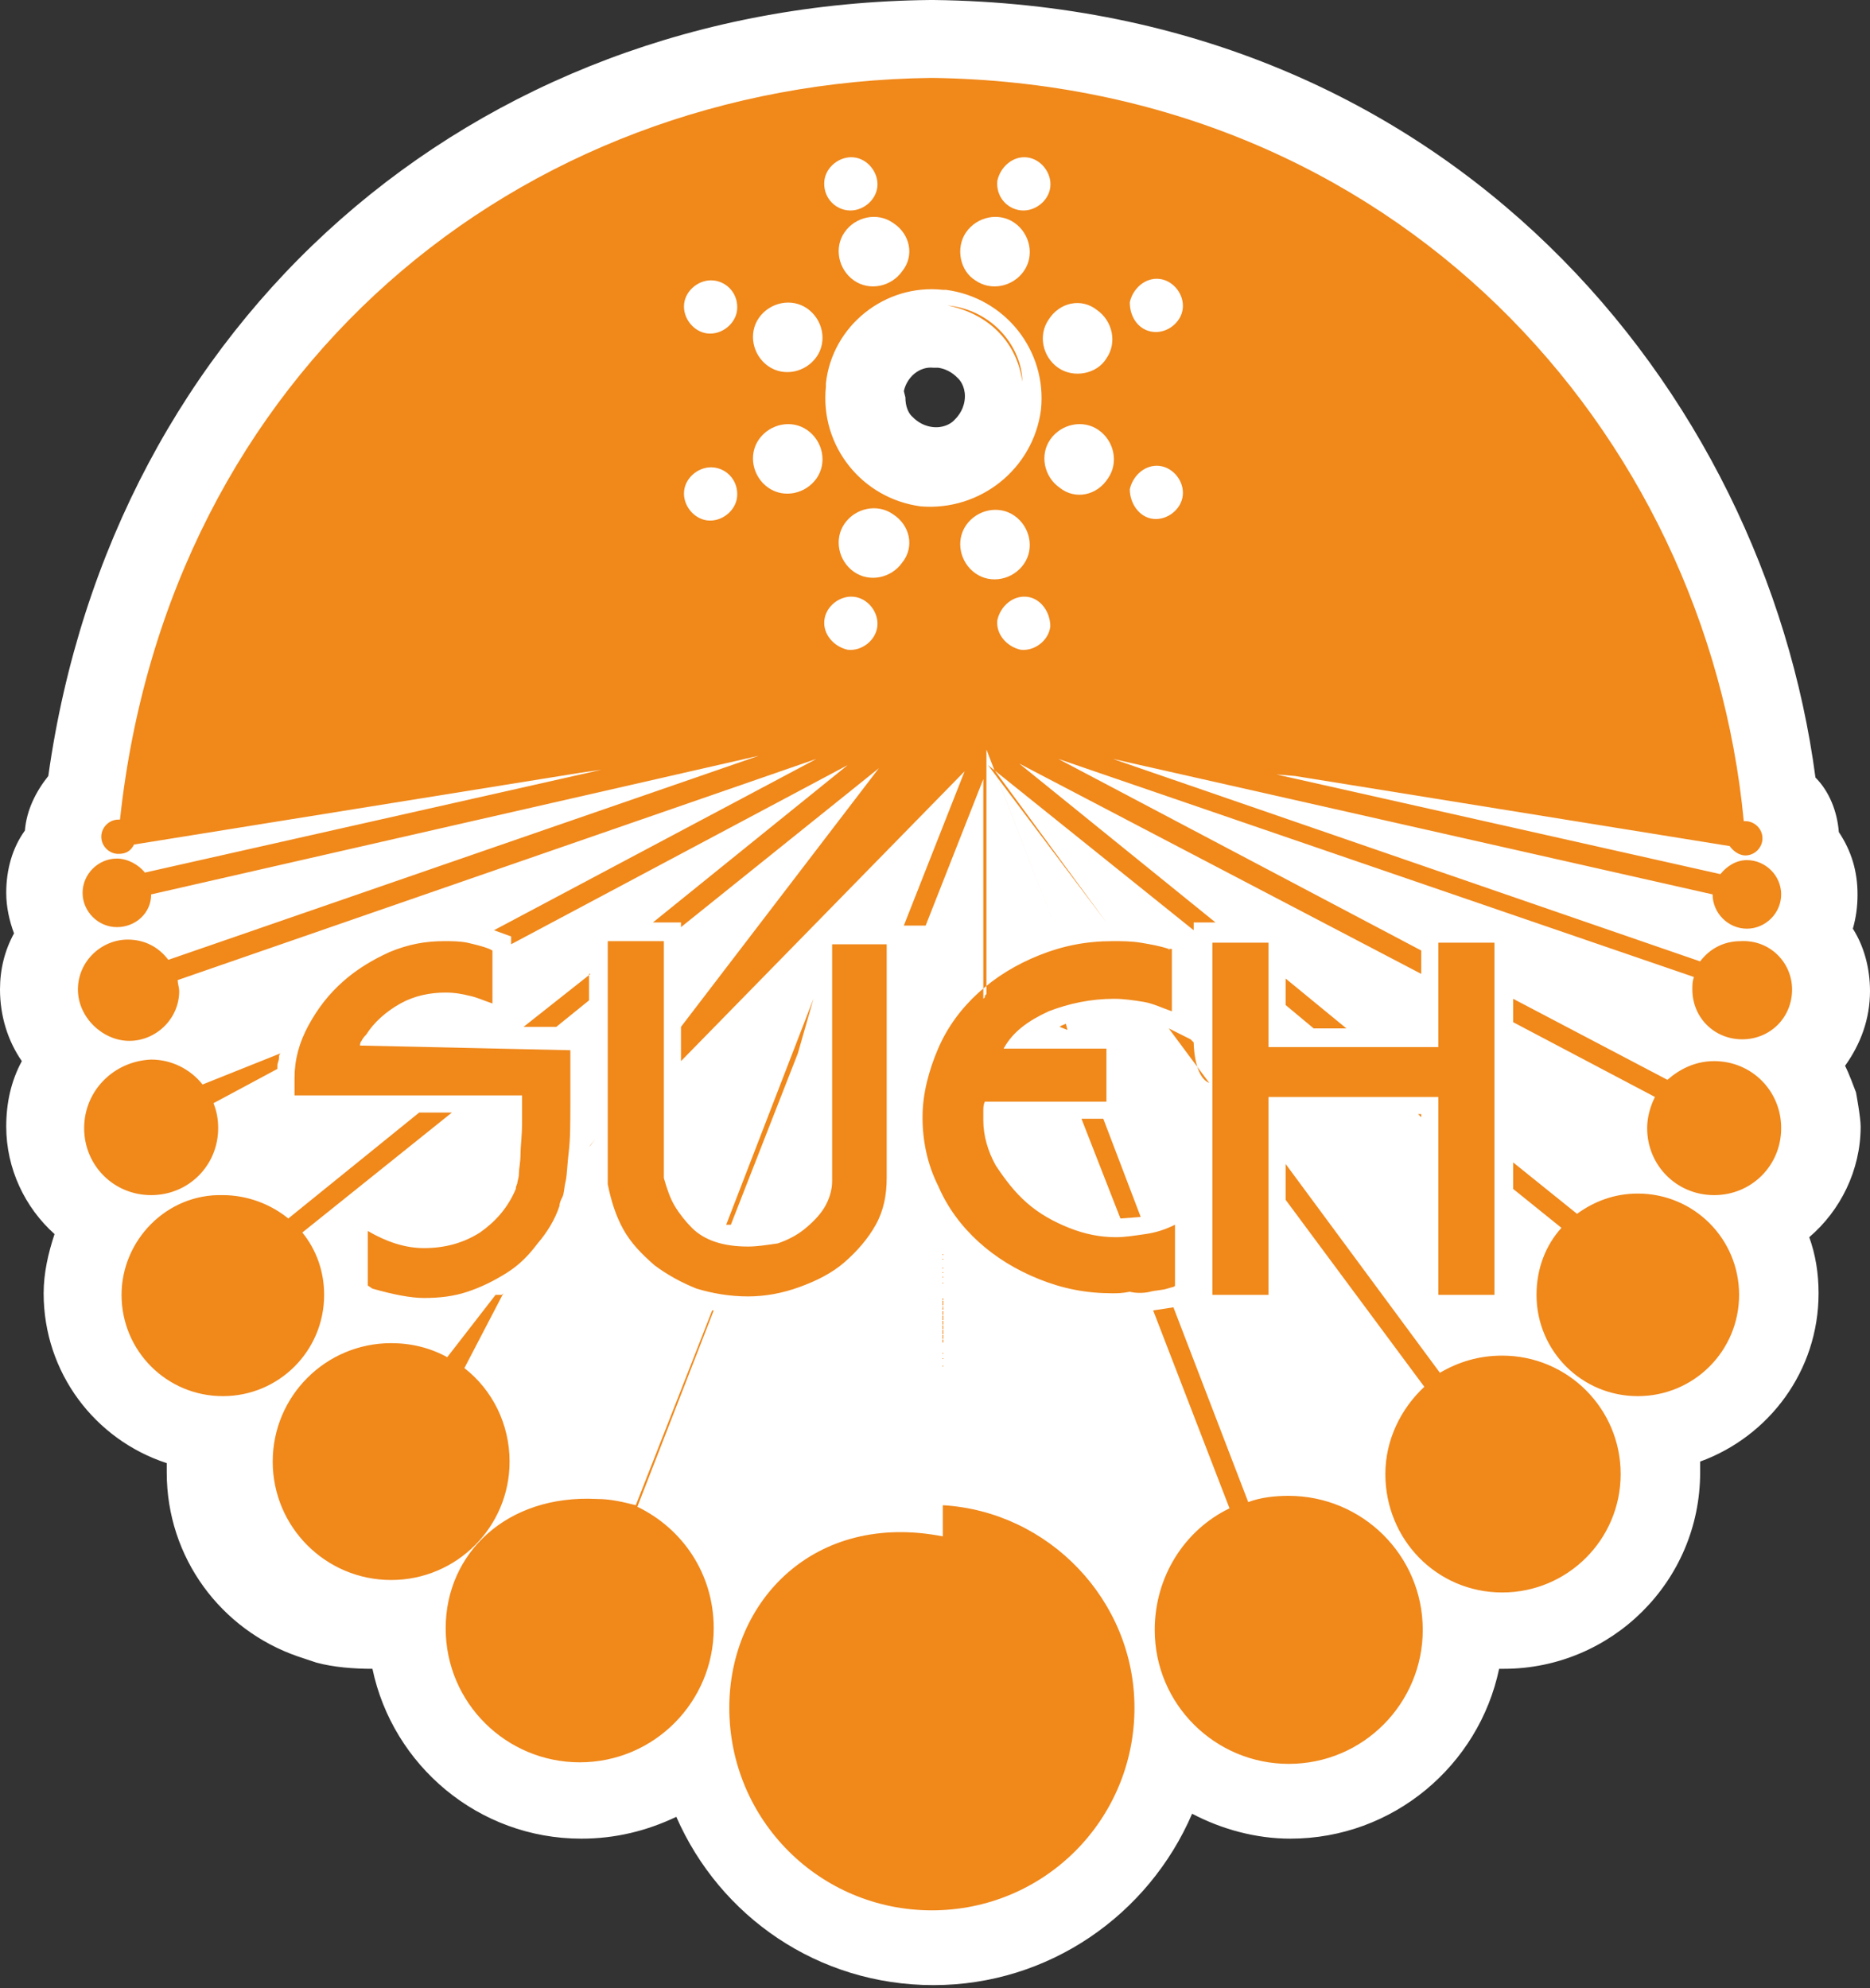 <?xml version="1.0" encoding="utf-8"?>
<!-- Generator: Adobe Illustrator 23.0.5, SVG Export Plug-In . SVG Version: 6.00 Build 0)  -->
<svg version="1.1" id="Capa_1" xmlns="http://www.w3.org/2000/svg" xmlns:xlink="http://www.w3.org/1999/xlink" x="0px" y="0px"
	 viewBox="0 0 120 127.6" style="enable-background:new 0 0 120 127.6;" xml:space="preserve">
<rect x="0" y="0" width="120" height="127.6" fill="#333333" stroke="none"/>
<style type="text/css">
	.st0{fill:#FFFFFF;}
	.st1{fill:#F0881A;}
</style>
<path class="st0" d="M118.4,68.4c1-1.4,1.6-3,1.6-4.8c0-1.5-0.4-2.9-1.1-4c0.2-0.7,0.3-1.4,0.3-2.2c0-1.5-0.4-2.8-1.2-4
	c-0.1-1.3-0.6-2.6-1.5-3.5C113.2,25,93,0.4,59.9,0l-0.1,0l-0.1,0C30.2,0.3,7.2,20.6,3.1,49.8c-0.8,1-1.4,2.2-1.5,3.5
	c-0.8,1.1-1.2,2.5-1.2,4c0,0.9,0.2,1.8,0.5,2.6C0.3,61,0,62.2,0,63.5c0,1.7,0.5,3.3,1.4,4.6c-0.7,1.3-1,2.7-1,4.2
	c0,2.7,1.2,5.2,3.1,6.9c-0.4,1.2-0.7,2.5-0.7,3.8c0,5.1,3.3,9.4,7.9,10.9c0,0.2,0,0.4,0,0.6c0,5.5,3.5,10.1,8.4,11.8l1.2,0.4
	c1.1,0.3,2.4,0.4,3.6,0.4c1.3,6.2,6.8,10.9,13.4,10.9c2.2,0,4.2-0.5,6.1-1.4c2.8,6.4,9.1,10.8,16.5,10.8c7.4,0,13.8-4.5,16.6-11
	c1.9,1,4.1,1.6,6.3,1.6c6.6,0,12.1-4.7,13.4-10.9c0.1,0,0.2,0,0.3,0c6.9,0,12.6-5.6,12.6-12.6c0-0.2,0-0.5,0-0.7
	c4.4-1.6,7.6-5.8,7.6-10.8c0-1.3-0.2-2.5-0.6-3.6c2-1.7,3.3-4.3,3.3-7.1c0-0.6-0.3-2.2-0.3-2.2C118.9,69.6,118.7,69,118.4,68.4z
	 M72.3,40.7c0.1-1,0-1.9-0.3-2.8c0.5,0.2,1,0.3,1.5,0.3c1.8,0.2,3.5-0.3,4.9-1.4c1.4-1.1,2.3-2.7,2.5-4.5c0.2-1.8-0.3-3.5-1.4-4.9
	c0,0,0-0.1-0.1-0.1l-1.9-1.6c-0.1-0.1-0.2-0.1-0.3-0.2c0.4-0.2,0.8-0.5,1.2-0.8c1.4-1.1,2.3-2.7,2.5-4.5c0.2-1.8-0.3-3.5-1.4-4.9
	c-1.1-1.4-2.7-2.3-4.4-2.5c-1-0.1-1.9,0-2.8,0.3c0.1-0.2,0.1-0.5,0.1-0.7c0-0.3,0-0.6,0-0.9c18.9,5,30.7,20.5,33.9,36.7l-22.3-3.6
	l-1.4-0.2l-0.2,1.3l-9.7-2.2L72.2,45l-1.5-0.5C71.6,43.4,72.2,42.1,72.3,40.7z M75.3,33.5c0.4-0.6,0.7-1.3,0.9-2l1-1.4
	c0.3,0.6,0.4,1.2,0.3,1.8c-0.2,1.8-1.7,3-3.5,2.9C74.5,34.5,74.9,34.1,75.3,33.5z M74.1,16.3c0.2,0,0.3,0,0.5,0v0c0,0,0,0,0,0
	c1.8,0.2,3.1,1.8,2.9,3.7c-0.1,0.8-0.5,1.5-1.1,2.1C76.6,20,75.8,17.8,74.1,16.3z M68.9,10.9C68.9,10.9,68.9,10.9,68.9,10.9
	C68.9,10.9,68.9,10.9,68.9,10.9C68.8,10.9,68.9,10.9,68.9,10.9z M58,25.1c0.2-0.9,1-1.6,1.9-1.5l0.3,0c0.7,0.1,1.1,0.5,1.3,0.7
	c0.2,0.2,0.5,0.7,0.4,1.4v0c-0.1,0.7-0.5,1.1-0.7,1.3c-0.2,0.2-0.7,0.5-1.4,0.4c-0.7-0.1-1.1-0.5-1.3-0.7c-0.2-0.2-0.4-0.6-0.4-1.2
	L58,25.1z M47.9,11.5c0,0.7,0,1.3,0.2,2c-0.6-0.2-1.2-0.4-1.8-0.5c-1.8-0.2-3.5,0.3-4.9,1.4c-1.4,1.1-2.3,2.7-2.5,4.5
	c-0.2,2.2,0.6,4.2,2,5.6L40.8,27c-1,1-1.7,2.4-1.9,3.9c-0.2,1.8,0.3,3.5,1.4,4.9c1.1,1.4,2.7,2.3,4.5,2.5c1.2,0.1,2.4-0.1,3.5-0.5
	c-0.2,0.5-0.3,1-0.4,1.5c-0.2,1.9,0.4,3.8,1.6,5.1L48,44.9l-0.4-1.2l-9.4,2.1L38,44.5l-1.4,0.2l-23.2,3.7
	C17.1,29.8,30.3,15.9,47.9,11.5z M45.2,34.9c-0.9-0.1-1.7-0.5-2.2-1.2c-0.5-0.7-0.8-1.6-0.7-2.4c0.1-0.5,0.3-1.1,0.6-1.5l0.5,0.6
	c0.2,1.7,1,3.4,2.4,4.6C45.6,34.9,45.4,34.9,45.2,34.9z M44.5,17.7c-0.9,1.3-1.3,2.8-1.2,4.3c-0.1-0.1-0.2-0.2-0.3-0.3
	c-0.5-0.7-0.8-1.6-0.7-2.4c0.1-0.9,0.5-1.7,1.2-2.2c0.6-0.5,1.3-0.7,2.1-0.7c0,0,0,0,0.1,0c-0.4,0.3-0.7,0.7-1,1.2L44.5,17.7z
	 M14.3,84.6c-0.8,0-1.5-0.7-1.5-1.5c0-0.8,0.7-1.5,1.5-1.5c0.4,0,0.8,0.2,1,0.3l0.2,0.2c0.2,0.3,0.3,0.6,0.3,0.9
	C15.8,84,15.1,84.6,14.3,84.6z M23.1,97.2c-1.3-0.1-2.3-1.2-2.3-2.6c0-1.2,0.9-2.3,2-2.5c0.5,0.7,1,1.4,1.6,2L23.1,97.2z
	 M37.3,108.2c-2,0-3.6-1.6-3.6-3.6c0-0.9,0.4-1.8,1-2.5c1.9,1,4,1.9,6.1,2.7l0.1,0.5C40.5,106.9,39,108.2,37.3,108.2z M59.8,117.6
	c-4.4,0-8-3.6-8-8c0-0.8,0.1-1.5,0.3-2.2c2.3,0.3,4.7,0.4,7.1,0.4c2.8,0,5.6-0.2,8.2-0.6c0.2,0.7,0.3,1.5,0.3,2.3
	C67.8,114,64.2,117.6,59.8,117.6z M82.7,108.2c-2,0-3.6-1.6-3.6-3.6c0-0.1,0-0.2,0-0.3c2-0.8,3.9-1.7,5.7-2.7c0.9,0.7,1.5,1.7,1.5,3
	C86.4,106.5,84.7,108.2,82.7,108.2z M96.4,97.2c-1.4,0-2.6-1.2-2.6-2.6c0-0.1,0-0.2,0-0.3c0.6-0.7,1.2-1.4,1.8-2.2
	c0.2-0.1,0.5-0.1,0.8-0.1c1.4,0,2.6,1.2,2.6,2.6S97.8,97.2,96.4,97.2z M105.1,84.6c-0.8,0-1.5-0.7-1.5-1.5c0-0.5,0.2-0.8,0.4-1
	l0.1-0.1l0.1-0.1c0.2-0.1,0.5-0.3,0.9-0.3c0.8,0,1.5,0.7,1.5,1.5S105.9,84.6,105.1,84.6z"/>
<path class="st1" d="M91.2,71.5v0.2L91,71.5H91.2z M86.4,66l-3.9-3.2v1.7l1.8,1.5L86.4,66L86.4,66z M114.3,72.4
	c0-2.4-1.9-4.3-4.3-4.3c-1.2,0-2.2,0.5-3,1.2l-9.9-5.2v1.5l9.1,4.8c-0.3,0.6-0.5,1.3-0.5,2c0,2.4,1.9,4.3,4.3,4.3
	S114.3,74.8,114.3,72.4z M96.4,102.2c4.2,0,7.6-3.4,7.6-7.6s-3.4-7.6-7.6-7.6c-1.5,0-2.8,0.4-4,1.1l-9.9-13.4V77l8.9,12
	c-1.5,1.4-2.5,3.4-2.5,5.6C88.9,98.8,92.2,102.2,96.4,102.2z M68.5,66.1l-0.1-0.4l0,0l0,0v0h0l0,0l0,0h0l0,0h0l0,0v0l0,0l0,0l0,0
	l0,0l0,0l0,0l0,0l0,0h0l0,0l0,0l0,0l0,0l0,0l0,0l0,0h0l0,0l0,0l0,0h0h0l0,0l0,0l0,0h0l0,0l0,0l0,0l0,0l0,0l0,0h0l0,0l0,0l0,0l0,0h0
	h0l0,0l0,0h0l0,0l0,0l0,0h0l0,0h0l0,0l0,0l0,0l0,0l0,0l0,0h0l0,0l0,0h0l0,0c-0.2,0.1-0.3,0.1-0.4,0.2L68.5,66.1L68.5,66.1z M74,84.1
	l4.9,12.7c-2.9,1.4-4.8,4.4-4.8,7.8c0,4.8,3.9,8.6,8.6,8.6c4.8,0,8.6-3.9,8.6-8.6c0-4.8-3.9-8.6-8.6-8.6c-0.9,0-1.8,0.1-2.6,0.4
	l-4.8-12.5l0,0l0,0l0,0l0,0l0,0l0,0l0,0l0,0l0,0l0,0l0,0l0,0l0,0l0,0l0,0l0,0l0,0l0,0h0l0,0l0,0h0l0,0l0,0l0,0l0,0v0l0,0l0,0l0,0
	l0,0v0l0,0l0,0l0,0l0,0h0l0,0h0l0,0l0,0h0l0,0l0,0h0l0,0h0l0,0l0,0l0,0l0,0h0l0,0l0,0l0,0l0,0l0,0l0,0h0l0,0l0,0l0,0l0,0l0,0l0,0h0
	l0,0l0,0l0,0l0,0h0l0,0l0,0l0,0l0,0h0l0,0l0,0l0,0l0,0l0,0l0,0l0,0h0l0,0h0l0,0l0,0h0l0,0h0l0,0l0,0l0,0L74,84.1L74,84.1L74,84.1
	L74,84.1L74,84.1L74,84.1L74,84.1L74,84.1L74,84.1z M73.2,78.1l-2.4-6.3h-1.4v0l2.5,6.4h0h0h0h0h0h0h0h0h0h0h0l0,0h0h0l0,0h0h0h0h0
	l0,0h0h0h0h0h0h0l0,0h0l0,0h0l0,0h0l0,0h0h0l0,0h0h0h0h0h0l0,0h0l0,0h0h0l0,0l0,0h0h0l0,0h0h0h0l0,0l0,0h0l0,0h0h0l0,0h0h0h0l0,0
	l0,0l0,0h0h0l0,0v0l0,0h0l0,0h0h0l0,0h0l0,0h0l0,0h0l0,0l0,0h0l0,0h0l0,0h0h0l0,0l0,0l0,0l0,0h0l0,0h0l0,0l0,0h0L73.2,78.1
	L73.2,78.1L73.2,78.1L73.2,78.1L73.2,78.1L73.2,78.1L73.2,78.1L73.2,78.1L73.2,78.1z M76.6,66.9l-0.2-0.2L75,66l0,0l0,0l0,0l0,0l0,0
	l0,0l0,0l0,0l0,0l0,0v0l0,0l0,0h0l0,0l0,0l0,0l0,0v0l0,0l0,0l0,0l0,0l0,0h0l0,0l0,0l0,0l0,0l0,0l0,0l0,0l0,0h0l0,0h0l0,0l0,0v0l0,0
	l0,0l0,0l0,0l0,0l0,0l0,0l0,0l0,0l0,0l0,0l0,0l0,0l0,0v0h0l0,0h0l0,0l0,0l0,0l0,0l0,0l0,0l0,0l0,0l0,0l0,0l0,0l0,0l0,0l0,0h0l0,0
	l0,0v0l0,0l0,0l0,0l0,0l0,0h0l0,0l0,0l0,0l0,0h0l0,0l0,0l0,0l0,0h0l0,0l0,0l0,0l0,0h0l2.6,3.5C76.6,69.1,76.6,66.9,76.6,66.9z
	 M32.3,83L32.3,83L32.3,83L32.3,83L32.3,83L32.3,83L32.3,83l-0.1,0.1l0,0l0,0l0,0l0,0l0,0l0,0l0,0l0,0l0,0l0,0l0,0h0l-0.1,0l0,0l0,0
	l0,0l0,0l0,0l0,0l0,0l-0.1,0l0,0l0,0l0,0l0,0l0,0l0,0l0,0l0,0l0,0l0,0l0,0l0,0l0,0v0l0,0l0,0l0,0l-0.1,0l0,0l0,0l-0.1,0l0,0h0l0,0
	l0,0l0,0l0,0l0,0l0,0l0,0l0,0l0,0l0,0l0,0l0,0l0,0l0,0l0,0l0,0l0,0h0l0,0l0,0l0,0l0,0l0,0l0,0l0,0l0,0l0,0l0,0l0,0l0,0h0l0,0l0,0
	l0,0l0,0h0l0,0l0,0l0,0l0,0h0l0,0l0,0l0,0l0,0l0,0l0,0h0l0,0l0,0l0,0l0,0l0,0l0,0l0,0h0l0,0h0l0,0l0,0l0,0l0,0h0l0,0h0l0,0l0,0l0,0
	l0,0l0,0l0,0v0l0,0l0,0h0l0,0l0,0h0l0,0l0,0l0,0l0,0l0,0l0,0h0l0,0l0,0h0l0,0l0,0h0l0,0l0,0h0l0,0h0l0,0h0l0,0l0,0l0,0l0,0l0,0l0,0
	l0,0l0,0l0,0h0l0,0l0,0h0l0,0h0l0,0l0,0l0,0l-3.1,4c-1.1-0.6-2.3-0.9-3.6-0.9c-4.2,0-7.6,3.4-7.6,7.6c0,4.2,3.4,7.6,7.6,7.6
	c4.2,0,7.6-3.4,7.6-7.6c0-2.4-1.1-4.6-2.9-6L32.3,83 M28.6,104.5c0,4.8,3.9,8.6,8.6,8.6c4.8,0,8.6-3.9,8.6-8.6c0-3.5-2-6.4-4.9-7.8
	l4.9-12.6l0,0l0,0l0,0h0l0,0l0,0l0,0h0l0,0l0,0h0l0,0l0,0l0,0l0,0l0,0l0,0l0,0l0,0h0l0,0l0,0l0,0l0,0l0,0l0,0l0,0l0,0l0,0l0,0l0,0
	l-0.1,0l0,0h0l0,0l0,0l0,0l0,0l0,0l0,0h0l0,0l0,0l0,0l0,0l0,0l0,0h0l0,0l0,0l0,0l0,0l0,0l0,0h0l0,0l0,0l0,0l0,0l0,0l0,0l0,0l0,0l0,0
	l0,0l0,0l0,0l0,0l0,0l0,0l0,0l0,0l0,0l0,0l0,0h0l0,0l-4.9,12.5c-0.8-0.2-1.6-0.4-2.5-0.4C32.5,95.9,28.6,99.7,28.6,104.5z M32.3,83
	L32.3,83L32.3,83L32.3,83 M46.8,109.6c0,7.2,5.8,13,13,13c7.2,0,13-5.8,13-13c0-6.9-5.5-12.6-12.3-13V79l0,0v0l0,0l0,0h0l0,0l0,0
	l0,0l0,0l0,0l0,0l0,0l0,0l0,0l0,0l0,0l0,0l0,0l0,0l0,0l0,0l0,0l0,0l0,0l0,0l0,0l0,0l0,0l0,0l0,0l0,0l0,0l0,0l0-0.1l0,0l0,0l0,0l0,0
	l0,0l0,0l0,0l0,0l0,0l0,0l0,0l0,0l0,0l0,0l0,0l0,0l0,0l0,0l0,0l0,0l0,0l0,0l0,0l0,0l0,0l0,0v0l0,0l0,0l0,0l0,0l0,0l0,0l0,0l0,0l0,0
	l0,0l0,0l0,0l0,0l0,0l0-0.1l0,0l0,0l0,0l0,0l0,0l0,0l0,0l0,0l0,0v0l0,0l0,0v0l0,0l0-0.1l0,0v19.9h0C52.3,97,46.8,102.7,46.8,109.6z
	 M52.2,64.1l-5.6,14.5l0,0l0,0h0l0,0l0,0l0,0l0,0h0l0,0l0,0l0,0h0l0,0h0l0,0h0l0,0h0l0,0l0,0h0l0,0l0,0l0,0h0l0,0l0,0l0,0l0,0l0,0
	l0,0h0l0,0l0,0l0.1,0h0l0,0h0l0,0l0,0h0l0,0l0,0l0,0h0l0,0h0l0,0l0,0h0l0,0h0l0,0l0,0l0,0h0l0,0h0l0,0h0l0,0h0l0,0h0h0h0l0,0h0l0,0
	h0h0l0,0l0,0h0l0.1,0l0,0l0,0h0h0h0h0h0l0.1,0h0h0h0h0l0,0h0l4.3-11L52.2,64.1z M7.8,83.1c0,3.6,2.9,6.5,6.5,6.5
	c3.6,0,6.5-2.9,6.5-6.5c0-1.5-0.5-2.9-1.4-4l9.6-7.7h-2.1v0l-8.4,6.8c-1.1-0.9-2.6-1.5-4.2-1.5C10.7,76.6,7.8,79.6,7.8,83.1z
	 M5.4,72.4c0,2.4,1.9,4.3,4.3,4.3c2.4,0,4.3-1.9,4.3-4.3c0-0.6-0.1-1.1-0.3-1.6l4.1-2.2l0-0.2v0v0v0v0v0v0l0,0v0v0
	c0-0.2,0.1-0.3,0.1-0.5c0-0.1,0-0.2,0.1-0.3l0,0v0l0,0v0l0,0v0l0,0v0l0,0v0l0,0v0v0l0,0l0,0l0,0l0,0l0,0l0,0v0v0l0,0v0v0v0l0,0l0,0
	v0v0v0l0,0l0,0v0l0,0l0,0v0l0,0l0,0v0v0l0,0l0,0l0,0v0l0,0l0,0v0v0l0,0l0,0l0,0l0,0l0,0v0l0,0v0l0,0l0,0l0,0v0v0l0,0l0,0v0l0,0l0,0
	l0,0l0,0l0,0l0,0v0l0,0l0,0v0v0l0,0l0,0l0,0l0,0v0l0,0l0,0l0,0l0,0L13,69.6c-0.8-1-2-1.6-3.3-1.6C7.3,68.1,5.4,70,5.4,72.4z
	 M37.9,73.5l-0.1,0.1v0l0,0v0v0l0,0v0v0v0v0v0l0,0v0l0,0v0v0v0v0v0v0v0l0,0v0v0l0,0v0v0v0l0,0v0v0v0l0,0v0v0v0l0,0v0l0,0v0v0l0,0v0
	l0,0l0,0v0v0v0v0l0,0v0l0,0v0v0v0v0l0,0v0v0l0,0v0v0v0l0,0l0,0v0v0v0l0,0v0v0l0,0v0l0,0v0l0,0v0l0,0v0v0v0l0,0v0l0,0v0v0l0,0v0l0,0
	v0l0,0v0l0,0v0l0,0l0,0v0l0,0v0v0l0,0v0v0l0,0v0l0,0l0,0v0l0,0v0v0l0,0v0l0,0v0l0,0l0,0v0l0,0v0v0v0v0l0,0l0,0v0v0l0,0v0v0v0l0,0
	l0,0v0l0,0v0v0l0,0v0l0,0v0l0,0l0,0v0v0l0,0v0v0v0v0l0,0v0v0v0l0,0l0,0v0l0,0v0l0,0v0v0v0l0,0v0l0,0v0l0,0l0,0v0v0l0,0v0v0l0,0v0
	l0,0v0l0,0l0,0v0l0,0l0,0l0,0v0l0,0v0l0,0v0l0,0v0l0,0l0,0l0,0v0v0l0,0l0,0v0l0,0v0l0,0v0l0,0v0l0,0l0,0l0,0v0l0,0v0l0,0l0,0v0v0v0
	l0,0v0v0l0,0v0l0,0l0,0v0l0,0l0,0l0.4-0.5L37.9,73.5L37.9,73.5z M37.9,62.5l-4.3,3.4h2.1l2.1-1.7V62.5z M105.1,89.6
	c3.6,0,6.5-2.9,6.5-6.5s-2.9-6.5-6.5-6.5c-1.5,0-2.8,0.5-3.9,1.3l-4.1-3.3v1.7l3.1,2.5c-1,1.1-1.6,2.6-1.6,4.3
	C98.6,86.7,101.5,89.6,105.1,89.6z M23.1,67.1c0,0,0-0.2,0.1-0.3c0.1-0.2,0.2-0.3,0.3-0.4c0.5-0.8,1.3-1.5,2.2-2
	c0.9-0.5,1.9-0.7,2.9-0.7c0.6,0,1.1,0.1,1.5,0.2c0.5,0.1,0.9,0.3,1.5,0.5V61l-0.2-0.1c-0.5-0.2-1-0.3-1.4-0.4
	c-0.5-0.1-1-0.1-1.5-0.1c-1.2,0-2.3,0.2-3.5,0.7c-1.1,0.5-2.1,1.1-3,1.9c-0.9,0.8-1.6,1.7-2.2,2.8c-0.6,1.1-0.9,2.2-0.9,3.4v1.1
	h14.6c0,0.3,0,0.7,0,1c0,0.3,0,0.6,0,0.8c0,0.8-0.1,1.5-0.1,2c0,0.5-0.1,0.9-0.1,1.2c0,0.3-0.1,0.5-0.1,0.6c0,0.1-0.1,0.2-0.1,0.4
	c-0.5,1.2-1.3,2.1-2.3,2.8c-1.1,0.7-2.3,1-3.6,1c-1.2,0-2.4-0.4-3.6-1.1v3.5l0.3,0.2c1.4,0.4,2.5,0.6,3.3,0.6c1,0,1.9-0.1,2.8-0.4
	c0.9-0.3,1.7-0.7,2.5-1.2c0.8-0.5,1.4-1.1,2-1.9c0.6-0.7,1.1-1.5,1.4-2.4c0-0.2,0.1-0.4,0.2-0.6c0.1-0.2,0.1-0.6,0.2-1
	c0.1-0.5,0.1-1.1,0.2-1.9c0.1-0.8,0.1-1.9,0.1-3.3c0-0.5,0-0.9,0-1.5c0-0.5,0-1.1,0-1.7L23.1,67.1L23.1,67.1z M48,83.2
	c1.1,0,2.2-0.2,3.3-0.6c1.1-0.4,2.1-0.9,2.9-1.6c0.8-0.7,1.5-1.5,2-2.4c0.5-0.9,0.7-1.9,0.7-3v-15h-3.5l0,15.2
	c0,0.6-0.2,1.2-0.5,1.7c-0.3,0.5-0.8,1-1.3,1.4c-0.5,0.4-1.1,0.7-1.7,0.9C49.2,79.9,48.6,80,48,80c-0.8,0-1.5-0.1-2.1-0.3
	c-0.6-0.2-1.1-0.5-1.5-0.9c-0.4-0.4-0.8-0.9-1.1-1.4c-0.3-0.5-0.5-1.1-0.7-1.8V60.4H39V76c0.2,1,0.5,2,1,2.9c0.5,0.9,1.2,1.6,2,2.3
	c0.8,0.6,1.7,1.1,2.7,1.5C45.7,83,46.8,83.2,48,83.2z M73.8,82.9c0.4-0.1,0.8-0.1,1.1-0.2c0.3-0.1,0.5-0.1,0.5-0.2v-3.9
	c-0.6,0.3-1.2,0.5-1.9,0.6c-0.7,0.1-1.3,0.2-1.9,0.2c-1,0-2-0.2-3-0.6c-1-0.4-1.9-0.9-2.7-1.6c-0.8-0.7-1.4-1.5-2-2.4
	c-0.5-0.9-0.8-1.9-0.8-2.9c0-0.2,0-0.4,0-0.6c0-0.2,0-0.4,0.1-0.6h7.8v-3.4h-6.6c0.6-1.1,1.6-1.8,2.9-2.4c1.3-0.5,2.7-0.8,4.2-0.8
	c0.6,0,1.3,0.1,1.9,0.2c0.6,0.1,1.2,0.4,1.8,0.6v-4c0,0-0.1,0-0.2,0C75.1,61,75,61,75,60.9h0c-0.6-0.2-1.2-0.3-1.8-0.4
	c-0.6-0.1-1.2-0.1-1.8-0.1c-1.7,0-3.2,0.3-4.7,0.9c-1.5,0.6-2.8,1.4-3.9,2.4c-1.1,1-2,2.2-2.6,3.6c-0.6,1.4-1,2.9-1,4.4s0.3,3,1,4.4
	c0.6,1.4,1.5,2.6,2.6,3.6c1.1,1,2.4,1.8,3.9,2.4c1.5,0.6,3,0.9,4.7,0.9c0.3,0,0.6,0,1.1-0.1C72.9,83,73.4,83,73.8,82.9z M95.9,60.5
	h-3.6v6.7H81.4v-6.7h-3.6v22.6h3.6V70.4h10.9v12.7h3.6C95.9,83.1,95.9,60.5,95.9,60.5z M60.8,19.6c2.9,0.6,4.5,2.6,4.8,4.9
	C65.6,22.4,63.8,19.9,60.8,19.6z M115,63.5c0,1.8-1.4,3.2-3.2,3.2c-1.8,0-3.2-1.4-3.2-3.2c0-0.3,0-0.5,0.1-0.8l-40.8-14L91.2,61v1.5
	L65.4,49L78,59.2h-1.4v0.5L63.4,49.1L71,59.2h0h0l0,0h0h0h0l0,0l0,0h0h0h0l0,0h0h0l0,0h0l0,0h0l0,0l0,0l0,0h0l0,0h0h0l0,0l0,0l0,0
	l0,0h0l0,0l0,0h0l0,0h0l0,0l0,0h0l0,0l0,0h0h0l0,0h0l0,0l0,0l0,0l0,0l0,0l0,0h0l0,0h0l0,0h0l0,0l0,0l0,0l0,0h0l0,0l0,0l0,0l0,0h0
	l0,0h0l0,0l0,0l0,0l0,0h0l0,0l0,0l0,0h0l0,0l0,0l0,0l-7.2-9.8l4.1,10.6l0,0l0,0l0,0l0,0l0,0l0,0l0,0l0,0l0,0h0l0,0l0,0l0,0l0,0h0
	l0,0l0,0l0,0l0,0h0l0,0l0,0l0,0l0,0l0,0l0,0l0,0l0,0l0,0l0,0l0,0l0,0l0,0l0,0l0,0l0,0l0,0l0,0l0,0l0,0l0,0l0,0l0,0l0,0l0,0l0,0l0,0
	l0,0l0,0l0,0l0,0l0,0l0,0l0,0l0,0l0,0l0,0l0,0h0l0,0l0,0l0,0l0,0l0,0l0,0l0,0l0,0l0,0l0,0l0,0l0,0l0,0l0,0l0,0l0,0l0,0l0,0l0,0
	l-4.6-11.9v15.7l0,0v0l0,0l-0.1,0.1l0,0l0,0l0,0l0,0l0,0l0,0l0,0l0,0l0,0l0,0l0,0l0,0l0,0l0,0l0,0l0,0l0,0l0,0l0,0l0,0l0,0l0,0.1
	l0,0l0,0l-0.1,0.1l0,0l0,0l0,0l0,0l0,0l0,0l0,0l0,0l0,0l0,0l0,0l0,0l0,0l0,0l0,0l0,0l0,0l0,0l0,0l0,0l0,0l0,0l0,0l0,0l0,0l0,0l0,0v0
	l0,0l0,0l0,0l0,0l0,0l0,0l0,0l0,0l0,0l0,0.1l0,0l0,0l0,0l0,0l0,0l0,0l0,0l0,0l0,0l0,0l0,0l0,0l0,0l0,0v0l0,0l0,0l0,0.1v0l0,0l0,0V50
	l-3.7,9.4h-1.4l3.9-9.9L43.7,68.1v-2.2l12.7-16.6L43.7,59.5v-0.3h-1.8l12.5-10.1L32.8,60.6l0-0.5l-1.1-0.4l0,0l0,0l0,0l20.7-11
	l-41,14.2c0,0.2,0.1,0.5,0.1,0.7c0,1.8-1.5,3.2-3.2,3.2S5,65.3,5,63.5c0-1.8,1.5-3.2,3.2-3.2c1.1,0,2,0.5,2.6,1.3l37.9-13.1
	L9.7,57.4c0,1.2-1,2.1-2.2,2.1c-1.2,0-2.2-1-2.2-2.2c0-1.2,1-2.2,2.2-2.2c0.7,0,1.4,0.4,1.8,0.9l29.3-6.6l-1.4,0.2L8.6,54.2
	c-0.2,0.4-0.5,0.6-1,0.6c-0.6,0-1.1-0.5-1.1-1.1c0-0.6,0.5-1.1,1.1-1.1c0,0,0.1,0,0.1,0C10.8,23.8,33.2,5.3,59.8,5
	c29.7,0.4,49.7,22.6,52.1,47.7c0,0,0.1,0,0.1,0c0.6,0,1.1,0.5,1.1,1.1c0,0.6-0.5,1.1-1.1,1.1c-0.4,0-0.8-0.3-1-0.6l-27.9-4.5
	l-1.2-0.1l28.5,6.4c0.4-0.5,1-0.9,1.7-0.9c1.2,0,2.2,1,2.2,2.2c0,1.2-1,2.2-2.2,2.2c-1.2,0-2.2-1-2.2-2.2v0l-38.5-8.7l37.7,13
	c0.6-0.8,1.5-1.3,2.6-1.3C113.6,60.3,115,61.8,115,63.5z M74,21.3c0.9,0.1,1.8-0.6,1.9-1.5c0.1-0.9-0.6-1.8-1.5-1.9
	c-0.9-0.1-1.7,0.6-1.9,1.5C72.5,20.4,73.1,21.2,74,21.3z M74,33.3c0.9,0.1,1.8-0.6,1.9-1.5c0.1-0.9-0.6-1.8-1.5-1.9
	c-0.9-0.1-1.7,0.6-1.9,1.5C72.5,32.3,73.1,33.2,74,33.3z M67.3,20.5c-0.7,1-0.4,2.4,0.6,3.1c1,0.7,2.5,0.4,3.1-0.6
	c0.7-1,0.4-2.4-0.6-3.1C69.4,19.1,68,19.4,67.3,20.5z M65.5,13.5c0.9,0.1,1.8-0.6,1.9-1.5c0.1-0.9-0.6-1.8-1.5-1.9
	c-0.9-0.1-1.7,0.6-1.9,1.5C63.9,12.6,64.6,13.4,65.5,13.5z M62.6,18c1,0.7,2.4,0.4,3.1-0.6c0.7-1,0.4-2.4-0.6-3.1
	c-1-0.7-2.4-0.4-3.1,0.6C61.3,15.9,61.6,17.4,62.6,18z M57.3,14.3c-1-0.7-2.4-0.4-3.1,0.6c-0.7,1-0.4,2.4,0.6,3.1
	c1,0.7,2.4,0.4,3.1-0.6C58.7,16.4,58.4,15,57.3,14.3z M54.4,13.5c0.9,0.1,1.8-0.6,1.9-1.5c0.1-0.9-0.6-1.8-1.5-1.9
	c-0.9-0.1-1.8,0.6-1.9,1.5C52.8,12.6,53.5,13.4,54.4,13.5z M45.8,30c-0.9-0.1-1.8,0.6-1.9,1.5c-0.1,0.9,0.6,1.8,1.5,1.9
	c0.9,0.1,1.8-0.6,1.9-1.5C47.4,30.9,46.7,30.1,45.8,30z M45.8,18c-0.9-0.1-1.8,0.6-1.9,1.5c-0.1,0.9,0.6,1.8,1.5,1.9
	c0.9,0.1,1.8-0.6,1.9-1.5C47.4,18.9,46.7,18.1,45.8,18z M51.8,27.6c-1-0.7-2.4-0.4-3.1,0.6c-0.7,1-0.4,2.4,0.6,3.1
	c1,0.7,2.4,0.4,3.1-0.6C53.1,29.7,52.8,28.3,51.8,27.6z M51.8,19.8c-1-0.7-2.4-0.4-3.1,0.6c-0.7,1-0.4,2.4,0.6,3.1
	c1,0.7,2.4,0.4,3.1-0.6C53.1,21.9,52.8,20.5,51.8,19.8z M54.8,38.3c-0.9-0.1-1.8,0.6-1.9,1.5c-0.1,0.9,0.6,1.7,1.5,1.9
	c0.9,0.1,1.8-0.6,1.9-1.5C56.4,39.3,55.7,38.4,54.8,38.3z M57.3,33c-1-0.7-2.4-0.4-3.1,0.6c-0.7,1-0.4,2.4,0.6,3.1
	c1,0.7,2.4,0.4,3.1-0.6C58.7,35.1,58.4,33.7,57.3,33z M66.8,26.3c0.4-3.8-2.3-7.2-6.1-7.7c0,0,0,0-0.1,0c0,0-0.1,0-0.1,0
	c-3.7-0.4-7.1,2.3-7.5,6c0,0,0,0.1,0,0.1c0,0,0,0,0,0.1c-0.4,3.8,2.3,7.2,6.1,7.7C62.9,32.8,66.3,30.1,66.8,26.3z M65.7,36.2
	c0.7-1,0.4-2.4-0.6-3.1c-1-0.7-2.4-0.4-3.1,0.6c-0.7,1-0.4,2.4,0.6,3.1C63.6,37.5,65,37.2,65.7,36.2z M65.9,38.3
	c-0.9-0.1-1.7,0.6-1.9,1.5c-0.1,0.9,0.6,1.7,1.5,1.9c0.9,0.1,1.8-0.6,1.9-1.5C67.4,39.3,66.8,38.4,65.9,38.3z M71.1,30.7
	c0.7-1,0.4-2.4-0.6-3.1c-1-0.7-2.4-0.4-3.1,0.6c-0.7,1-0.4,2.4,0.6,3.1C69,32.1,70.4,31.8,71.1,30.7z"/>
</svg>
